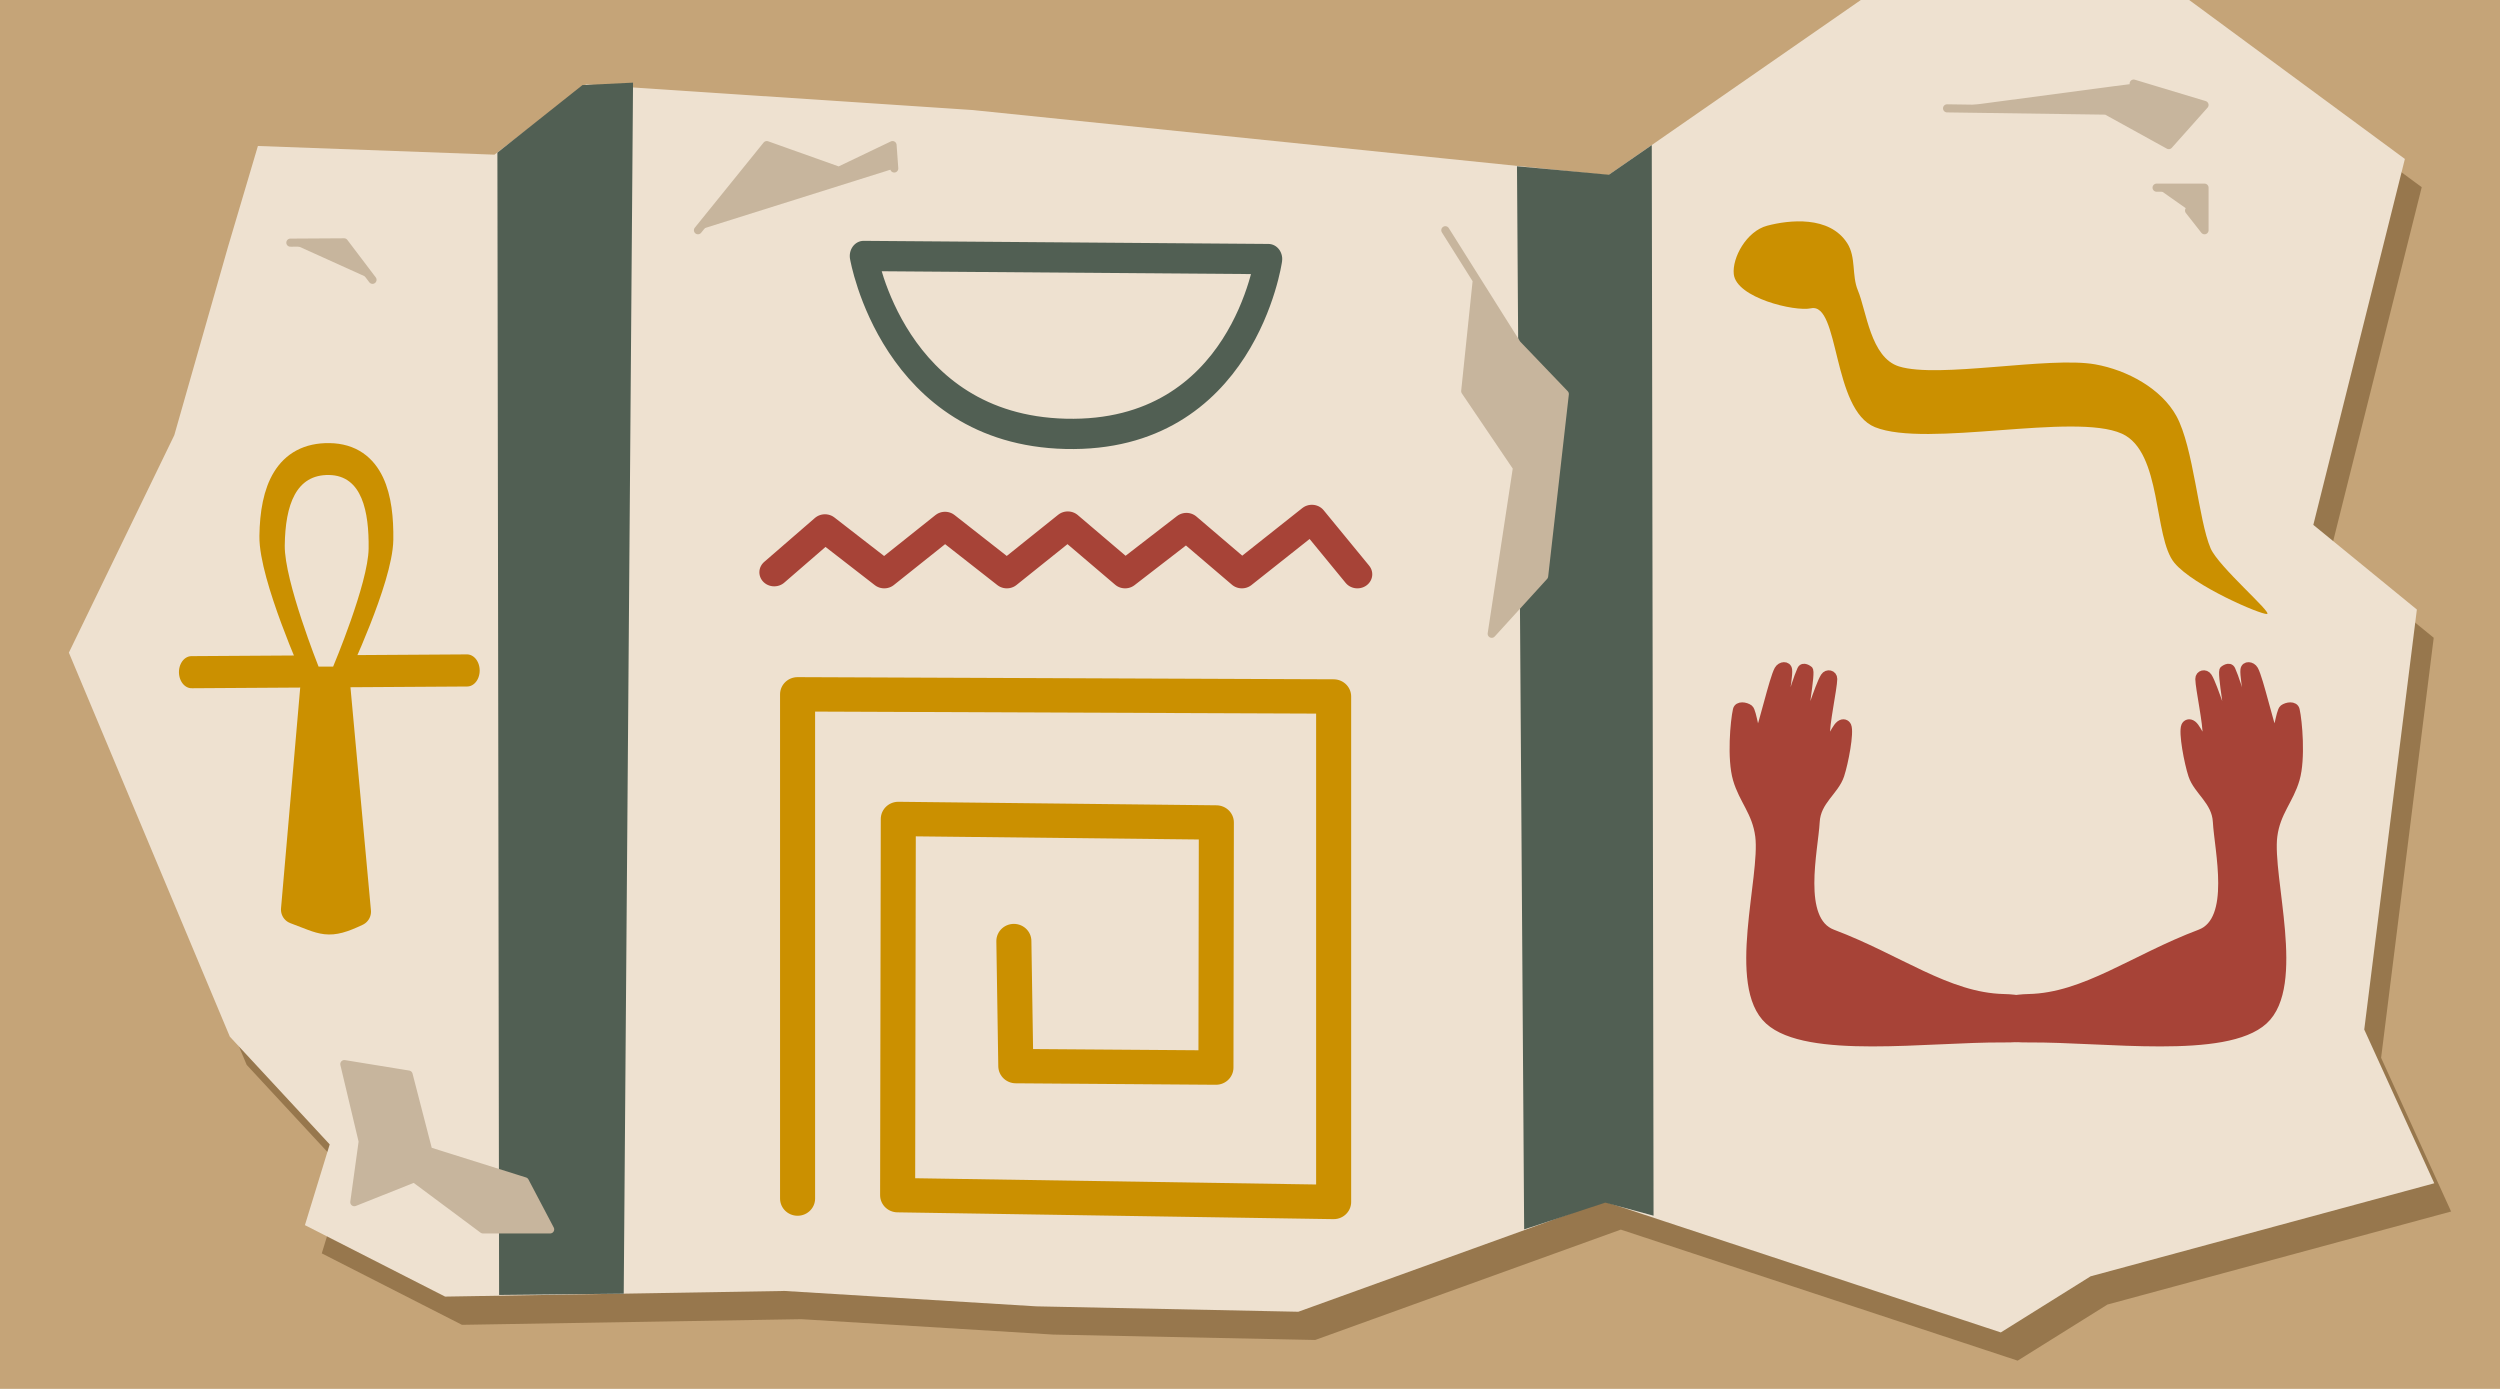 <?xml version="1.0" encoding="UTF-8" standalone="no"?>
<svg
   xmlns:dc="http://purl.org/dc/elements/1.1/"
   xmlns:cc="http://creativecommons.org/ns#"
   xmlns:rdf="http://www.w3.org/1999/02/22-rdf-syntax-ns#"
   xmlns:svg="http://www.w3.org/2000/svg"
   xmlns="http://www.w3.org/2000/svg"
   id="svg64"
   style="fill-rule:evenodd;clip-rule:evenodd;stroke-linecap:round;stroke-linejoin:round;stroke-miterlimit:1.5;"
   xml:space="preserve"
   version="1.1"
   viewBox="0 0 900 500"
   height="100%"
   width="100%"><defs
   id="defs68" />
    <rect
   id="rect2"
   style="fill:rgb(197,164,120);"
   height="500"
   width="900"
   y="0"
   x="0" />
    <g
   id="g6"
   transform="matrix(1,0,0,1,6.066,10.163)">
        <path
   id="path4"
   style="fill:rgb(151,119,77);"
   d="M82.038,89.011L92.845,52.557L178.013,55.679L210.98,30.382L350.173,39.617L578.948,63.096L669.898,0L788.103,0L865.756,57.223L832.796,188.957L870.072,219.433L851.132,370.64L876.331,425.978L752.624,459.471L720.289,479.673L577.419,432.497L467.396,472.228L373.091,470.284L282.394,464.741L160.238,466.776L109.77,441.051L118.696,411.985L82.74,373.194L24.792,234.948L62.741,156.685L82.038,89.011Z" />
    </g>
    <path
   id="path8"
   style="fill:rgb(238,225,208);"
   d="M82.038,89.011L92.845,52.557L178.013,55.679L210.98,30.382L350.173,39.617L578.948,63.096L669.898,0L788.103,0L865.756,57.223L832.796,188.957L870.072,219.433L851.132,370.64L876.331,425.978L752.624,459.471L720.289,479.673L577.419,432.497L467.396,472.228L373.091,470.284L282.394,464.741L160.238,466.776L109.77,441.051L118.696,411.985L82.74,373.194L24.792,234.948L62.741,156.685L82.038,89.011Z" />
    <path
   id="path10"
   style="fill:rgb(81,95,83);"
   d="M227.894,29.751L209.68,30.629L179.062,54.953L179.675,466.182L224.543,465.717L227.894,29.751Z" />
    <g
   id="g14"
   transform="matrix(1,0,0,1,367.123,13.491)">
        <path
   id="path12"
   style="fill:rgb(81,95,83);"
   d="M227.514,38.745L212.072,49.417L178.99,46.37L181.57,429.093L210.772,419.453L228.155,424.165L227.514,38.745Z" />
    </g>
    <g
   id="g18"
   transform="matrix(0.819,0,0,0.899,74.818,-10.562)">
        <path
   id="path16"
   style="fill:none;stroke:rgb(81,95,83);stroke-width:12.12px;"
   d="M288.231,114.253L466.202,115.494C466.202,115.494 455.155,187.208 377.045,185.479C301.181,183.799 288.231,114.253 288.231,114.253Z" />
    </g>
    <g
   id="g22"
   transform="matrix(0.868,0,0,0.821,46.801,1.496)">
        <path
   id="path20"
   style="fill:none;stroke:rgb(167,67,55);stroke-width:12.33px;"
   d="M267.191,249.118L288.231,229.845L312.822,250L338.028,228.751L363.67,250L388.943,228.598L412.719,250L438.144,229.237L461.154,250L490.18,225.683L509.059,250" />
    </g>
    <g
   id="g34"
   transform="matrix(1,0,0,1,-258.684,-100.264)">
        <path
   id="path24"
   style="fill:rgb(203,144,0);stroke:rgb(203,144,0);stroke-width:10.42px;"
   d="M372.512,341.803C372.512,341.803 357.086,307.381 357.28,293.295C357.506,276.795 362.432,264.788 377.217,264.991C392.227,265.196 395.272,279.828 395.071,294.47C394.878,308.528 379.077,341.803 379.077,341.803L387.034,428.467C376.588,433.437 375.487,431.575 365.041,427.724L372.512,341.803Z" />
        <g
   id="g28"
   transform="matrix(0.785,0.002,0.002,1,83.443,-0.942)">
            <path
   id="path26"
   style="fill:none;stroke:rgb(203,144,0);stroke-width:11.56px;"
   d="M310.207,342.575L436.568,341.694" />
        </g>
        <g
   id="g32"
   transform="matrix(0.799,0,0,0.898,75.728,33.3)">
            <path
   id="path30"
   style="fill:rgb(238,225,208);"
   d="M372.512,341.803C372.512,341.803 357.086,307.381 357.28,293.295C357.506,276.795 362.432,264.788 377.217,264.991C392.227,265.196 395.272,279.828 395.071,294.47C394.878,308.528 379.077,341.803 379.077,341.803L372.512,341.803Z" />
        </g>
    </g>
    <g
   id="g38"
   transform="matrix(0.776,0,0,0.737,111.33,15.764)">
        <path
   id="path36"
   style="fill:rgb(203,144,0);"
   d="M696.673,129.211C689.085,130.925 662.015,124.071 660.861,112.503C660.066,104.524 666.772,91.529 676.355,88.862C686.45,86.053 705.206,83.802 713.493,97.396C717.685,104.274 715.52,113.156 718.435,120.457C722.439,130.492 724.295,153.262 737.522,157.601C755.882,163.625 807.149,152.558 828.597,156.597C843.434,159.391 859.217,168.454 866.208,181.836C874.164,197.064 876.431,232.573 882.063,246.431C885.721,255.434 911.067,278.19 908.231,278.529C905.394,278.868 874.28,264.903 865.3,253.578C855.448,241.151 859.681,199.298 840.883,190.427C818.729,179.972 750.421,197.474 726.386,187.271C706.373,178.776 710.012,126.196 696.673,129.211Z" />
    </g>
    <g
   id="g46"
   transform="matrix(1,0,0,1,10.122,-6.302)">
        <path
   id="path40"
   style="fill:rgb(167,67,55);stroke:rgb(167,67,55);stroke-width:2.92px;"
   d="M720.207,365.611C699.989,366.055 693.255,380.314 720.207,380.124C747.723,379.93 791.041,386.275 804.849,373.691C818.656,361.107 806.352,322.078 808.26,307.287C809.373,298.661 814.091,294.405 816.299,286.808C818.447,279.413 817.204,265.793 816.299,261.848C815.891,260.072 813.176,260.463 811.876,261.432C810.577,262.4 809.658,272.39 808.501,270.437C807.132,268.127 803.277,250.785 801.395,247.41C800.511,245.825 798.113,245.609 797.892,247.41C797.479,250.785 801.191,267.659 800.168,267.659C799.374,267.659 795.656,252.871 793.171,247.41C792.455,245.835 790.48,247.41 790.48,247.41C789.134,247.41 793.19,267.659 792.09,267.659C790.991,267.659 786.911,253.318 784.762,249.943C783.818,248.46 781.622,248.963 781.645,250.722C781.689,254.097 784.62,267.613 784.22,270.993C783.572,276.475 781.393,268.829 779.256,267.193C778.029,266.254 776.951,266.811 776.58,267.659C775.566,269.983 777.653,280.907 779.126,285.37C781.024,291.116 787.563,294.63 787.964,302.133C788.506,312.258 794.588,337.576 781.899,342.359C758.037,351.353 740.426,365.168 720.207,365.611Z" />
        <g
   id="g44"
   transform="matrix(-1,0,0,1,1431.48,-2.84217e-14)">
            <path
   id="path42"
   style="fill:rgb(167,67,55);stroke:rgb(167,67,55);stroke-width:2.92px;"
   d="M720.207,365.611C699.989,366.055 693.255,380.314 720.207,380.124C747.723,379.93 791.041,386.275 804.849,373.691C818.656,361.107 806.352,322.078 808.26,307.287C809.373,298.661 814.091,294.405 816.299,286.808C818.447,279.413 817.204,265.793 816.299,261.848C815.891,260.072 813.176,260.463 811.876,261.432C810.577,262.4 809.658,272.39 808.501,270.437C807.132,268.127 803.277,250.785 801.395,247.41C800.511,245.825 798.113,245.609 797.892,247.41C797.479,250.785 801.191,267.659 800.168,267.659C799.374,267.659 795.656,252.871 793.171,247.41C792.455,245.835 790.48,247.41 790.48,247.41C789.134,247.41 793.19,267.659 792.09,267.659C790.991,267.659 786.911,253.318 784.762,249.943C783.818,248.46 781.622,248.963 781.645,250.722C781.689,254.097 784.62,267.613 784.22,270.993C783.572,276.475 781.393,268.829 779.256,267.193C778.029,266.254 776.951,266.811 776.58,267.659C775.566,269.983 777.653,280.907 779.126,285.37C781.024,291.116 787.563,294.63 787.964,302.133C788.506,312.258 794.588,337.576 781.899,342.359C758.037,351.353 740.426,365.168 720.207,365.611Z" />
        </g>
    </g>
    <path
   id="path48"
   style="fill:rgb(199,181,157);stroke:rgb(199,181,157);stroke-width:2.92px;"
   d="M251.266,82.886L276.035,52.236L301.996,61.484L321.316,52.236L321.925,60.655" />
    <path
   id="path50"
   style="fill:rgb(199,181,157);stroke:rgb(199,181,157);stroke-width:2.92px;"
   d="M700.944,39.005L758.254,39.821L780.761,52.236L793.628,37.789L768.12,30.093" />
    <path
   id="path52"
   style="fill:rgb(199,181,157);stroke:rgb(199,181,157);stroke-width:2.92px;"
   d="M776.368,67.561L793.628,67.561L793.628,82.886L788.062,75.787" />
    <path
   id="path54"
   style="fill:rgb(199,181,157);stroke:rgb(199,181,157);stroke-width:2.92px;"
   d="M123.957,383.079L147.094,386.839L154.212,414.356L188.945,425.28L198.054,442.584L173.862,442.584L149.156,424.186L127.553,432.788L130.576,410.916L123.957,383.079Z" />
    <path
   id="path56"
   style="fill:rgb(199,181,157);stroke:rgb(199,181,157);stroke-width:2.92px;"
   d="M520.317,82.886L546.113,123.882L563.331,141.851L555.883,207.426L537.016,228.163L546.113,168.347L527.481,140.815L531.64,100.88L520.317,82.886Z" />
    <path
   id="path58"
   style="fill:rgb(199,181,157);stroke:rgb(199,181,157);stroke-width:2.92px;"
   d="M104.53,87.358L123.876,87.242L134.102,100.729" />
    <g
   id="g62"
   transform="matrix(1.146,0,0,1.124,-43.185,-62.69)">
        <path
   id="path60"
   style="fill:none;stroke:rgb(203,144,0);stroke-width:11.01px;"
   d="M288.231,439.658L288.231,278.155L456.627,278.849L456.627,440.743L319.661,438.563L319.872,318.077L419.783,319.206L419.654,397.703L356.787,397.234L356.176,357.183" />
    </g>
</svg>
